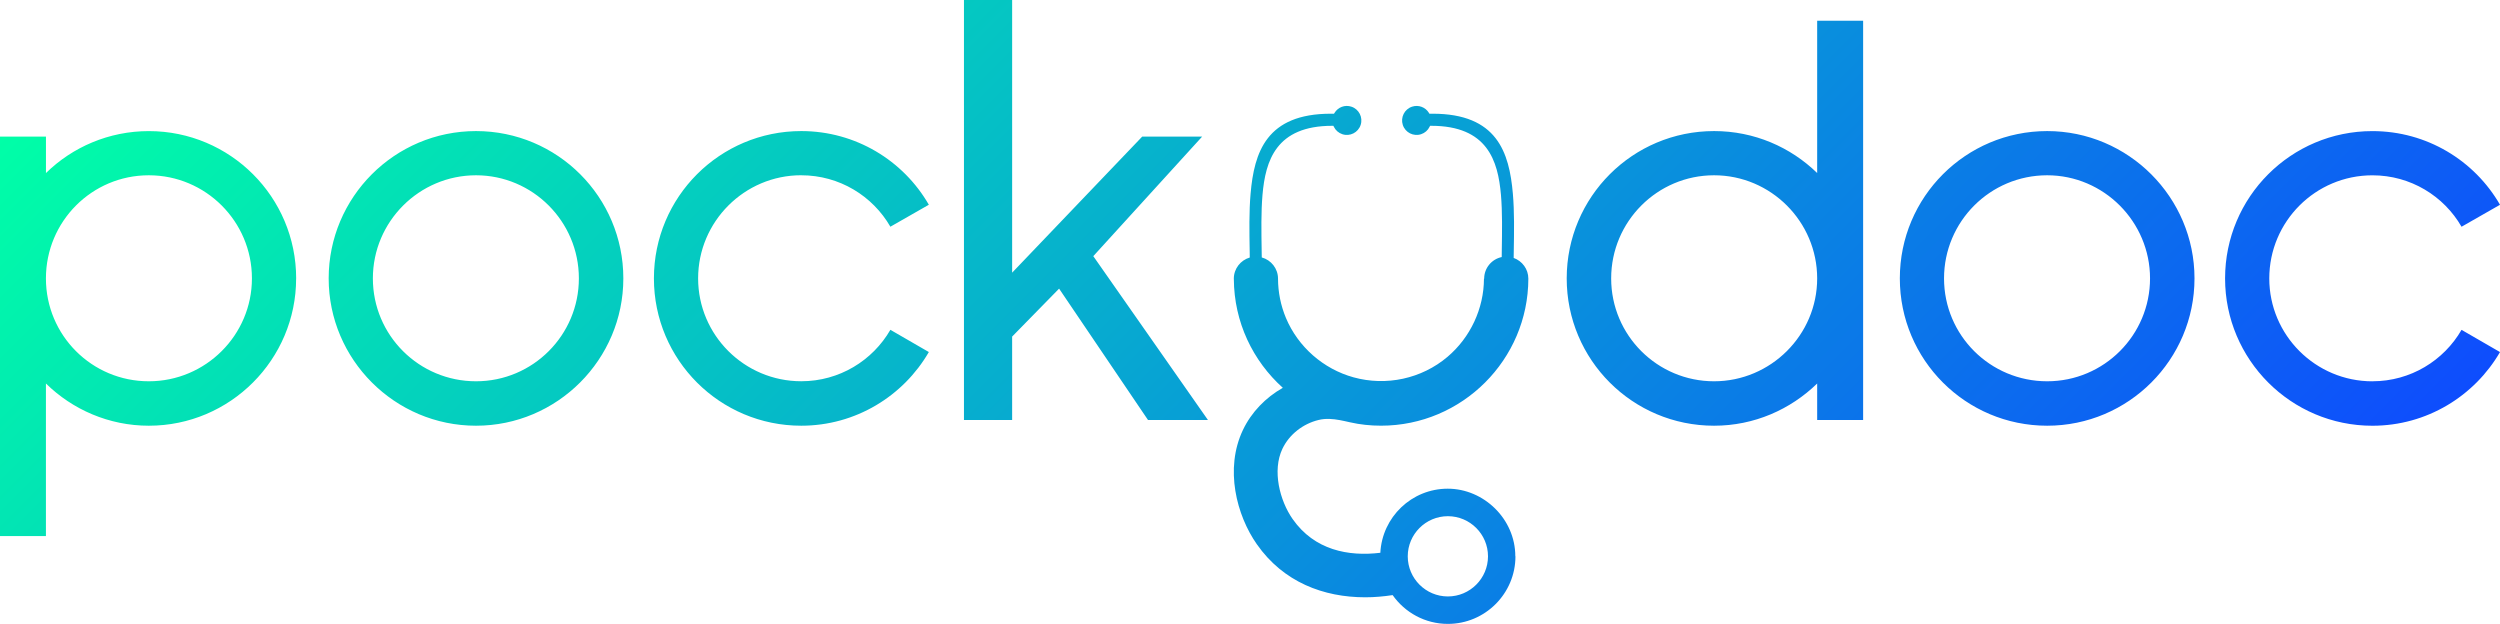 <?xml version="1.0" encoding="UTF-8"?>
<svg id="Layer_2" xmlns="http://www.w3.org/2000/svg" xmlns:xlink="http://www.w3.org/1999/xlink" viewBox="0 0 853.51 213">
  <defs>
    <style>
      .cls-1 {
        fill: url(#linear-gradient);
        fill-rule: evenodd;
      }
    </style>
    <linearGradient id="linear-gradient" x1="174.07" y1="-127.44" x2="638.81" y2="337.3" gradientUnits="userSpaceOnUse">
      <stop offset="0" stop-color="#00ffa7"/>
      <stop offset="1" stop-color="#0e4dfd"/>
    </linearGradient>
  </defs>
  <g id="Layer_1-2" data-name="Layer_1">
    <path class="cls-1" d="M585.18,44.75c-27.79,0-50.3,22.5-50.3,50.3s22.5,50.29,50.3,50.29c13.72,0,26.09-5.54,35.21-14.41v12.45h15.69V7.07h-15.69v52c-9.12-8.86-21.48-14.32-35.21-14.32h0ZM585.18,59.84c-19.35,0-35.12,15.77-35.12,35.21s15.77,35.12,35.12,35.12,35.21-15.77,35.21-35.12-15.77-35.21-35.21-35.21h0ZM809.95,130.17c13.04,0,24.38-7.08,30.43-17.56l13.13,7.59c-8.7,15-24.98,25.15-43.56,25.15-27.79,0-50.3-22.59-50.3-50.29,0-27.79,22.51-50.3,50.3-50.3,18.58,0,34.87,10.06,43.56,25.15l-13.13,7.5c-6.05-10.49-17.39-17.56-30.43-17.56-19.44,0-35.21,15.77-35.21,35.21,0,19.35,15.77,35.12,35.21,35.12h0ZM698.91,44.75c-27.79,0-50.3,22.5-50.3,50.3s22.51,50.29,50.3,50.29,50.3-22.59,50.3-50.29-22.59-50.3-50.3-50.3h0ZM698.91,59.84c-19.44,0-35.21,15.77-35.21,35.21s15.77,35.12,35.21,35.12,35.12-15.77,35.12-35.12-15.77-35.21-35.12-35.21h0ZM373.26,87.46l39.13,55.92h-20.46l-30.35-44.84-16.03,16.37v28.47h-16.45V0h16.45v93.09l44.41-46.46h20.46l-37.17,40.83ZM273.55,59.84c13.04,0,24.38,7.07,30.43,17.56l13.13-7.5c-8.7-15.09-24.98-25.15-43.56-25.15-27.79,0-50.3,22.5-50.3,50.3s22.51,50.29,50.3,50.29c18.58,0,34.87-10.14,43.56-25.15l-13.13-7.59c-6.05,10.48-17.39,17.56-30.43,17.56-19.44,0-35.21-15.77-35.21-35.12s15.77-35.21,35.21-35.21ZM212.81,95.05c0,27.7-22.59,50.29-50.3,50.29s-50.3-22.59-50.3-50.29,22.51-50.3,50.3-50.3,50.3,22.5,50.3,50.3ZM197.63,95.05c0-19.44-15.77-35.21-35.12-35.21s-35.21,15.77-35.21,35.21,15.77,35.12,35.21,35.12,35.12-15.77,35.12-35.12ZM101.1,95.05c0,27.7-22.51,50.29-50.3,50.29-13.64,0-26.08-5.54-35.12-14.41v52.08H0V46.63h15.69v12.45c9.04-8.86,21.48-14.32,35.12-14.32,27.79,0,50.3,22.5,50.3,50.3ZM86.01,95.05c0-19.44-15.77-35.21-35.21-35.21s-35.12,15.77-35.12,35.21,15.69,35.12,35.12,35.12,35.21-15.77,35.21-35.12ZM517.38,189.93c0,12.72-10.35,23.07-23.07,23.07-7.79,0-14.68-3.89-18.86-9.83-3.1.47-6.22.75-9.33.75-14.21,0-27.95-5.14-37.03-18.11-6.91-9.86-11.06-25.75-4.75-39.01,2.91-6.12,7.77-11.08,13.62-14.4-10.2-9.17-16.65-22.4-16.72-37.14,0-.04-.01-.08-.01-.12,0-3.43,2.31-6.3,5.44-7.22,0-.64-.02-1.29-.02-1.91-.12-7.07-.23-13.74.3-19.85,1.23-14.22,5.42-27.34,27.4-27.34.25,0,.5,0,.76,0h.33s.17-.28.17-.28c1.2-1.97,3.57-2.85,5.76-2.12,2.59.85,4.01,3.65,3.16,6.24-.85,2.59-3.65,4.02-6.24,3.16-1.28-.42-2.32-1.32-2.91-2.54l-.16-.33h-.41c-19.17,0-22.78,11.91-23.79,23.57-.5,5.83-.39,12.43-.28,19.43.01.64.02,1.3.03,1.94,3.19.88,5.55,3.78,5.55,7.25,0,.02,0,.04,0,.06.02,4.58.94,9.15,2.71,13.37,4.15,9.87,12.76,17.4,23.06,20.25,11.16,3.09,23.25.5,32.09-6.99,7.8-6.61,12.42-16.47,12.45-26.69h.07c0-3.63,2.57-6.66,5.99-7.38,0-.61.02-1.22.02-1.83.11-7,.22-13.6-.28-19.41-1.01-11.66-4.62-23.57-23.79-23.57h-.41l-.16.33c-.59,1.22-1.62,2.12-2.91,2.54-2.6.85-5.39-.57-6.24-3.16-.84-2.59.57-5.39,3.16-6.24,2.19-.72,4.56.15,5.76,2.12l.17.28h.33c.26,0,.51,0,.76,0,21.98,0,26.17,13.13,27.4,27.34.53,6.11.42,12.79.3,19.85-.01.67-.02,1.37-.03,2.05,2.91,1.05,5.01,3.81,5.01,7.08-.05,27.66-22.62,50.19-50.29,50.19-3.58,0-7.12-.36-10.62-1.16-2.3-.52-4.65-1.08-7.01-1.15-1.23-.04-2.47.06-3.7.36-5.29,1.29-9.98,4.89-12.34,9.83-3.54,7.44-.92,17.7,3.49,24,7.44,10.63,19.05,12.83,29.94,11.51.63-12.17,10.69-21.88,23.01-21.88s23.07,10.35,23.07,23.07ZM508.01,189.93c0-7.55-6.15-13.7-13.7-13.7s-13.7,6.15-13.7,13.7,6.15,13.7,13.7,13.7,13.7-6.15,13.7-13.7Z"/>
  </g>
</svg>